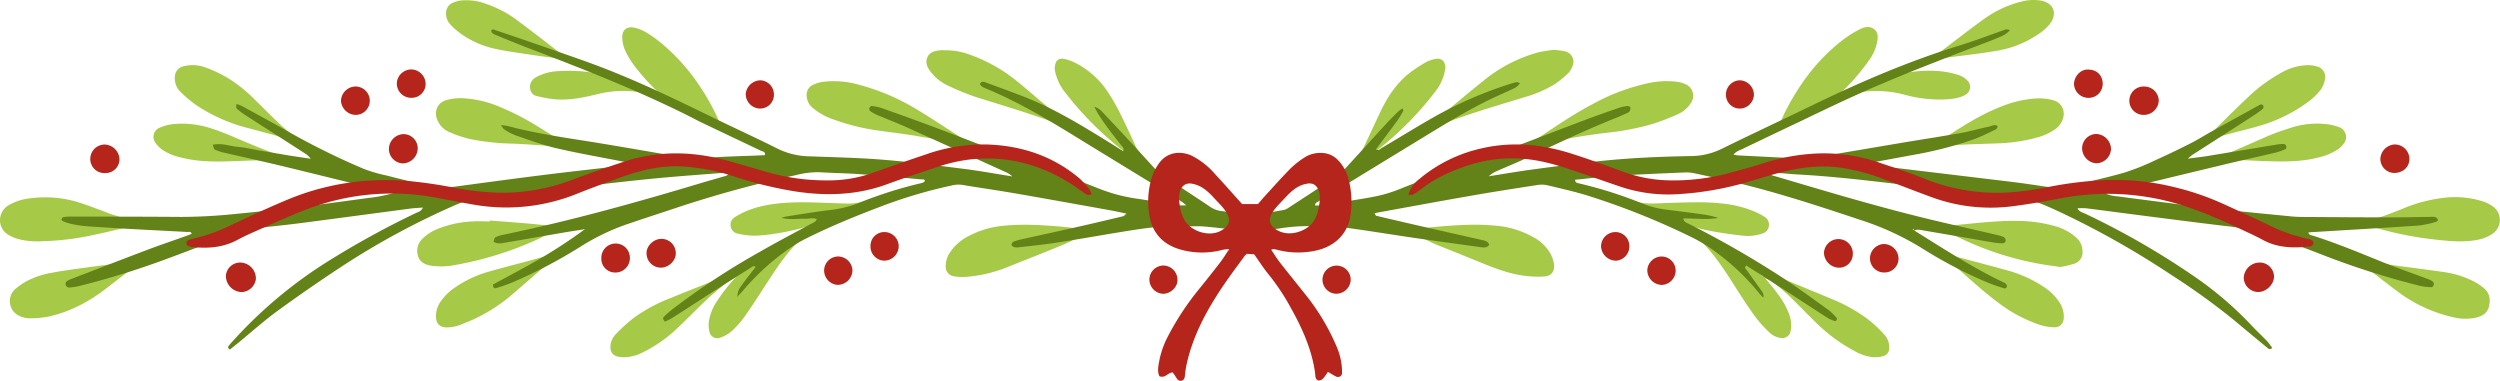 <?xml version="1.0" encoding="UTF-8"?> <svg xmlns="http://www.w3.org/2000/svg" viewBox="0 0 941.51 143.42"> <defs> <style>.cls-1{fill:#a6c947;}.cls-2{fill:#b5251b;}.cls-3{fill:#638217;}</style> </defs> <title>Ресурс 8</title> <g id="Слой_2" data-name="Слой 2"> <g id="OBJECTS"> <path class="cls-1" d="M575.35,54.59c8.23-5.36,16.2-11.11,24.95-15.66a76.43,76.43,0,0,1,20.57-7.63,31.59,31.59,0,0,1,10.75-.49,11.13,11.13,0,0,1,3.16.91A4.71,4.71,0,0,1,636.64,39,11.15,11.15,0,0,1,631.89,43a90.87,90.87,0,0,1-9.28,3.61A97.32,97.32,0,0,1,605.09,50Q593.94,51.32,583,53.7a45.6,45.6,0,0,0-5.11,1.69A1.78,1.78,0,0,1,575.35,54.59Z"></path> <path class="cls-1" d="M366.48,54.83c-1.06.3-1.93.88-2.48.65-5.82-2.4-12-3.08-18.13-4.15-4.89-.86-9.84-1.42-14.77-2.12a80.34,80.34,0,0,1-16.88-4.12,24,24,0,0,1-8-4.34,6.2,6.2,0,0,1-2.43-4.62A4.12,4.12,0,0,1,306.09,32a13,13,0,0,1,3.91-1.2A34.85,34.85,0,0,1,324,32.06a83,83,0,0,1,21.61,9.35c5.09,3.07,10,6.36,15.05,9.57C362.45,52.16,364.27,53.39,366.48,54.83Z"></path> <path class="cls-1" d="M529.28,86.36c.24-.26.33-.41.4-.4,4,.43,7.92-.28,11.87-.61,7.32-.6,14.65-1.09,22-.33a34.44,34.44,0,0,1,13.79,4.24,16.08,16.08,0,0,1,6.54,6.23,11.92,11.92,0,0,1,1.35,3.86c.4,2.84-1,4.67-3.81,4.8a40.81,40.81,0,0,1-8.26-.43c-5.36-.82-10.41-2.78-15.41-4.81s-10.25-4.2-15.4-6.21C537.81,90.94,533.69,88.45,529.28,86.36Z"></path> <path class="cls-1" d="M411.94,85.82a68.21,68.21,0,0,1-12.33,6.67q-9.81,4-19.65,7.86a52.07,52.07,0,0,1-16.06,3.92,21,21,0,0,1-4.55-.2,3.58,3.58,0,0,1-3.19-3.75,9.14,9.14,0,0,1,1.74-5.45,18.43,18.43,0,0,1,6.82-5.94A35,35,0,0,1,378.17,85c7.19-.71,14.38-.23,21.56.35,2.75.23,5.47.75,8.22.93A20.94,20.94,0,0,0,411.94,85.82Z"></path> <path class="cls-1" d="M54.82,83.9c-6.83,1.61-13.63,3.35-20.5,4.78a100.77,100.77,0,0,1-18.09,2.15A29.25,29.25,0,0,1,6.77,90a15.29,15.29,0,0,1-4.11-1.87,6.46,6.46,0,0,1,.19-10.58A18.69,18.69,0,0,1,9.38,75a42.53,42.53,0,0,1,20.08,1.17c3,.9,6,2.1,9,3.18,1.3.46,2.55,1.08,3.87,1.46C46.39,82,50.35,83.79,54.82,83.9Z"></path> <path class="cls-1" d="M886.62,83.83c6.53-.51,12.41-2.9,18.3-5.25a56.14,56.14,0,0,1,14.78-4,34.92,34.92,0,0,1,15.17,1.2,14.1,14.1,0,0,1,4,2,6.26,6.26,0,0,1-.21,10.28,13.46,13.46,0,0,1-4.51,2c-5.05,1.25-10.17.89-15.27.35a133.15,133.15,0,0,1-26-5.15C890.87,84.62,888.72,84.3,886.62,83.83Z"></path> <path class="cls-1" d="M775.92,100.56c-3.14-.48-6-.83-8.87-1.39a115.49,115.49,0,0,1-31.62-10.88A13.37,13.37,0,0,0,730,86.42c-.42,0-.86-.58-1.19-1a.92.92,0,0,1,.52-1.3,2.05,2.05,0,0,1,.82,0c3,1.23,6,.65,9,.37,6.74-.61,13.48-1.4,20.27-1.3a52.51,52.51,0,0,1,14.33,1.93,19.86,19.86,0,0,1,8,4.2,6.91,6.91,0,0,1,2.53,5.44,4.41,4.41,0,0,1-3,4.52A41.9,41.9,0,0,1,775.92,100.56Z"></path> <path class="cls-1" d="M184.47,83.05c5.79.46,11.58.84,17.35,1.41,3.3.33,6.56.79,9.81-.31.26-.09,1,.31,1,.48a4.47,4.47,0,0,1-.43,1.48.44.44,0,0,1-.33.21c-3.47.17-6.15,2.32-9.13,3.69A129.13,129.13,0,0,1,172,99.69a27.94,27.94,0,0,1-9.48.4c-2.3-.37-4.36-1.25-5.09-3.64a6.27,6.27,0,0,1,1.64-6.5,16.9,16.9,0,0,1,5.11-3.48,40,40,0,0,1,13.67-3.08c2.2-.16,4.42,0,6.63,0Z"></path> <path class="cls-1" d="M585,18.76a35.31,35.31,0,0,1,4.23.53,4.06,4.06,0,0,1,2.91,5.8,6.76,6.76,0,0,1-1.52,2.44,38.38,38.38,0,0,1-5.11,4.18,45.41,45.41,0,0,1-11.41,4.9c-10,3.07-20.14,6-30,9.77a8,8,0,0,1-2,.52,2,2,0,0,1-1.48-.37c-.52-.68,0-1.25.59-1.71,5.76-4.76,11.45-9.61,17.29-14.26a55.68,55.68,0,0,1,20.45-10.74C581,19.26,583.26,19.05,585,18.76Z"></path> <path class="cls-1" d="M356,18.93a25.58,25.58,0,0,1,9,1.58,59.65,59.65,0,0,1,17.71,9.84C387,33.81,391.15,37.49,395.4,41c1.7,1.42,3.49,2.73,5.19,4.15.27.21.51.9.39,1a1.91,1.91,0,0,1-1.27.72,8.5,8.5,0,0,1-2.4-.62c-9.73-3.62-19.7-6.54-29.6-9.65a95.71,95.71,0,0,1-10.37-4.2,17.76,17.76,0,0,1-6.29-4.68c-1.49-1.74-2.77-3.67-1.85-6s3.31-2.67,5.57-2.84C355.18,18.9,355.6,18.93,356,18.93Z"></path> <path class="cls-1" d="M273.34,49.15c-1.06-.24-2.14-.4-3.16-.74a57.19,57.19,0,0,1-17-9.24,75.83,75.83,0,0,1-14.51-14.73,29.86,29.86,0,0,1-3.34-5.7,12.75,12.75,0,0,1-1-4.81c0-2.64,1.79-4.08,4.4-3.54A14.94,14.94,0,0,1,243,12a40.35,40.35,0,0,1,5.12,3.51c9.56,7.66,16.6,17.3,21.85,28.3A16.51,16.51,0,0,0,273.34,49.15Z"></path> <path class="cls-1" d="M667.83,48.87a24.29,24.29,0,0,0,2.46-2.68,28.94,28.94,0,0,0,1.65-3.35c5.38-10.79,12.37-20.32,22-27.75a41.63,41.63,0,0,1,6.32-4c1.72-.88,3.71-1.48,5.51-.13s1.49,3.57,1.06,5.38A16.81,16.81,0,0,1,704.38,22a84.29,84.29,0,0,1-7.24,9.06c-7.09,7.58-15.27,13.63-25.19,17.07C670.65,48.61,669.41,49.28,667.83,48.87Z"></path> <path class="cls-1" d="M51.06,99.7c-.94.93-1.46,1.55-2.08,2-2.84,2.22-5.71,4.39-8.55,6.6-6.86,5.33-14.35,9.38-22.95,11.08a39,39,0,0,1-6.59.49,9.35,9.35,0,0,1-2.82-.59A6.14,6.14,0,0,1,5.57,109,26.22,26.22,0,0,1,10,105.9a32.7,32.7,0,0,1,9.81-3.23c3.8-.73,7.65-1.22,11.49-1.75,4.24-.6,8.49-1.17,12.75-1.66C46.13,99,48.31,98.3,51.06,99.7Z"></path> <path class="cls-1" d="M890.42,99.66a6.69,6.69,0,0,1,4.48-.72c2.46.33,4.92.73,7.38,1.07,6,.82,12.07,1.57,18.09,2.45a35.91,35.91,0,0,1,11.41,3.6,21.15,21.15,0,0,1,3.44,2.28c2.35,1.85,2.82,4.38,2.13,7.11s-2.8,3.72-5.18,4.23a18.63,18.63,0,0,1-7.83-.11,54.82,54.82,0,0,1-21.68-10c-3.66-2.73-7.25-5.54-10.85-8.34A12.56,12.56,0,0,1,890.42,99.66Z"></path> <path class="cls-1" d="M828.72,53.32c4.71-3.43,8.39-7.59,12.37-11.42,3.29-3.17,6.54-6.42,10.08-9.29a68.8,68.8,0,0,1,8.7-5.63,21,21,0,0,1,8.76-2.42,11.26,11.26,0,0,1,3.68.41,4.06,4.06,0,0,1,3.26,5,9.7,9.7,0,0,1-1.8,4.11,24.62,24.62,0,0,1-4.5,4.27,57.7,57.7,0,0,1-18.57,9.1c-3.31,1-6.69,1.75-10,2.66S834,52,830.67,52.9C830,53.07,829.37,53.18,828.72,53.32Z"></path> <path class="cls-1" d="M113.15,53.22a9.51,9.51,0,0,1-1.74-.11c-5.87-1.58-11.72-3.23-17.6-4.78a63.38,63.38,0,0,1-19.67-8.58,45.18,45.18,0,0,1-6-5,7.14,7.14,0,0,1-2.31-5.59,4.19,4.19,0,0,1,3.31-4.2,13.58,13.58,0,0,1,8.55.58,46,46,0,0,1,7.85,3.69,54.39,54.39,0,0,1,10.66,8.54c3.27,3.19,6.46,6.46,9.81,9.56C108.18,49.34,110.6,51.14,113.15,53.22Z"></path> <path class="cls-1" d="M214.47,55.82c-1.92-.25-3.82-.59-5.74-.73-5.25-.37-10.51-.8-15.76-1a90.52,90.52,0,0,1-15.69-1.68,43.81,43.81,0,0,1-7.86-2.58,8.53,8.53,0,0,1-4.49-4.15c-1.7-3.43-.39-7,3.25-8a19.92,19.92,0,0,1,6.15-.69,41.15,41.15,0,0,1,14.08,3.35,98.3,98.3,0,0,1,13.67,7l12.64,7.83C214.64,55.43,214.55,55.62,214.47,55.82Z"></path> <path class="cls-1" d="M726.85,55.54C735.45,50,743.8,44,753.38,40.25a42.12,42.12,0,0,1,13.68-3.19,20.53,20.53,0,0,1,6.15.68c3.45.95,4.88,4.33,3.47,7.61a8.16,8.16,0,0,1-2.9,3.45,21,21,0,0,1-6.39,2.92A63.11,63.11,0,0,1,752.22,54C743.78,54.32,735.34,54.39,726.85,55.54Z"></path> <path class="cls-1" d="M730.84,95.79c.67-.34.82-.48.92-.45,8,2.13,16,4.24,24,6.44a46.8,46.8,0,0,1,14.27,6.5,19.45,19.45,0,0,1,5.53,5.54,9.55,9.55,0,0,1,1.67,5.88c-.16,2.27-1.45,3.63-3.72,3.55a18,18,0,0,1-5.26-.9,54.59,54.59,0,0,1-14.68-7.59q-4-3-7.79-6.2c-3.89-3.32-7.67-6.76-11.53-10.12C733.25,97.56,732.15,96.8,730.84,95.79Z"></path> <path class="cls-1" d="M210.5,95.88c-.91.67-1.78,1.27-2.6,1.93s-1.43,1.3-2.16,1.94c-4.28,3.73-8.55,7.47-12.86,11.16a62.24,62.24,0,0,1-18.47,11A15.2,15.2,0,0,1,168,123.3c-2.33-.14-3.56-1.27-3.79-3.56A9.48,9.48,0,0,1,166,113.5a20.06,20.06,0,0,1,5.66-5.43,42.37,42.37,0,0,1,12-5.65c4.92-1.42,9.88-2.68,14.82-4q5-1.36,10-2.8C209.11,95.41,209.72,95.07,210.5,95.88Z"></path> <path class="cls-1" d="M727.47,22.53c1.49-1.36,2.43-2.35,3.49-3.16,5.29-4,10.53-8.12,15.93-12A40.93,40.93,0,0,1,761.45.55a18.19,18.19,0,0,1,7-.36C773.38,1,775,5.08,772,9a17.9,17.9,0,0,1-3.63,3.37A38.9,38.9,0,0,1,752,19.12c-6.4,1.1-12.88,1.79-19.32,2.66C731.15,22,729.67,22.21,727.47,22.53Z"></path> <path class="cls-1" d="M213.53,22.46c-5.06-.68-9.84-1.27-14.59-2-4.24-.63-8.49-1.2-12.67-2.12a35.06,35.06,0,0,1-12.8-5.7,27.67,27.67,0,0,1-4-3.58A5.6,5.6,0,0,1,168,5.29,4.22,4.22,0,0,1,170.61,1a11.22,11.22,0,0,1,3.18-.83,20.94,20.94,0,0,1,9.36,1.33,41,41,0,0,1,11,5.69c6.24,4.58,12.33,9.37,18.46,14.09A6.81,6.81,0,0,1,213.53,22.46Z"></path> <path class="cls-1" d="M663.93,104.17c0-.86.09-1.74,1.31-1.58a5,5,0,0,1,1.18.37c7.8,3.2,15.61,6.37,23.38,9.63a60.19,60.19,0,0,1,14.37,8.2,46.62,46.62,0,0,1,5.38,5.14,6.9,6.9,0,0,1,1.94,4.9,3.1,3.1,0,0,1-2.49,3.36,11.72,11.72,0,0,1-3.68.31,16.7,16.7,0,0,1-5.92-1.79,62.3,62.3,0,0,1-16-11.73c-3.28-3.17-6.41-6.5-9.72-9.65-2.1-2-4.37-3.82-6.63-5.63a8.24,8.24,0,0,0-2.25-.88Z"></path> <path class="cls-1" d="M277.41,104.15a6.88,6.88,0,0,0-1.87.73c-3,2.45-6.05,4.85-8.88,7.49-4.16,3.86-8.08,8-12.24,11.86a52,52,0,0,1-11.92,8.26,17,17,0,0,1-6.3,2,11.35,11.35,0,0,1-3.29-.14c-2.25-.45-3.2-1.92-3-4.25a7.23,7.23,0,0,1,2.15-4.4,62.49,62.49,0,0,1,6.44-5.85A59.61,59.61,0,0,1,252,112.46c5.5-2.26,11.05-4.41,16.56-6.66,2.44-1,4.82-2.11,7.24-3.13,1-.4,1.27,0,1.56,1.58Z"></path> <path class="cls-1" d="M544.35,25.59c-.1.51-.22,1.33-.43,2.14a18.43,18.43,0,0,1-3.31,6.66,123.26,123.26,0,0,1-24.5,24.16,6.41,6.41,0,0,1-.68.48c-.81.46-1.54,1.29-2.63.72-.65-.34-.56-1.38.2-3,2.3-4.89,4.57-9.79,6.88-14.68,2.58-5.44,5.84-10.42,10.55-14.26A52.59,52.59,0,0,1,537,23.45a11.76,11.76,0,0,1,3.5-1.23C542.79,21.72,544.32,23,544.35,25.59Z"></path> <path class="cls-1" d="M397.22,26.18c0-3.33,1.3-4.53,3.86-3.92A17.31,17.31,0,0,1,405,23.69a32.21,32.21,0,0,1,12,10.63,72.79,72.79,0,0,1,4.78,8.25c2.36,4.7,4.53,9.49,6.74,14.26a8.39,8.39,0,0,1,.6,2c.13.62-.85,1.36-1.42,1.09a13.33,13.33,0,0,1-2.15-1.21A122.7,122.7,0,0,1,401,34.62a18.25,18.25,0,0,1-3.25-6.22C397.45,27.48,397.3,26.52,397.22,26.18Z"></path> <path class="cls-1" d="M107.62,60l-2.89.1c-5.39.19-10.78.37-16.17.58-6.92.27-13.83.37-20.62-1.42a20.06,20.06,0,0,1-6.83-2.89A10.82,10.82,0,0,1,58.5,53.7a3.69,3.69,0,0,1,1.58-5.58,17.15,17.15,0,0,1,5.16-1.38,34.53,34.53,0,0,1,13.54,1.38c5.32,1.6,10.32,4,15.42,6.08,4.2,1.76,8.48,3.32,12.72,5C107.12,59.26,107.25,59.53,107.62,60Z"></path> <path class="cls-1" d="M834.16,59.77c6.88-2.68,13.49-5.77,20.2-8.64,2.79-1.2,5.7-2.12,8.59-3.07a31.76,31.76,0,0,1,12.73-1.36,19.11,19.11,0,0,1,5.23,1.19,3.94,3.94,0,0,1,1.78,6.16,9.15,9.15,0,0,1-2.37,2.27,21.29,21.29,0,0,1-6.85,2.9c-6.38,1.71-12.89,1.7-19.41,1.49S840.8,60.09,834.16,59.77Z"></path> <path class="cls-1" d="M663.93,104.17l.89.65c1.47,1.82,3,3.61,4.41,5.49a31.44,31.44,0,0,1,4.52,7.88,11.88,11.88,0,0,1,.59,6.51,3.13,3.13,0,0,1-3.65,2.58,7.65,7.65,0,0,1-4.4-2.15,48.2,48.2,0,0,1-5-5.51c-2.53-3.45-4.88-7-7.18-10.64-4-6.3-8-12.62-13.27-18-.32-.31-.37-.89-.57-1.4,1.6-.71,2.66.26,3.69.75,4.61,2.2,9.17,4.5,13,7.93C659.27,100.3,661.62,102.21,663.93,104.17Z"></path> <path class="cls-1" d="M277.31,104.25c3.3-2.71,6.56-5.5,9.93-8.14,3.84-3,8.36-4.79,12.76-6.78.27-.12.73.18,1.37.36a12.58,12.58,0,0,1-1.2,1.77c-4.38,4.47-7.8,9.67-11.2,14.88-2.79,4.29-5.53,8.6-8.47,12.78a35.29,35.29,0,0,1-4.93,5.57,12.89,12.89,0,0,1-4.26,2.44,3,3,0,0,1-4.15-2.28,10.9,10.9,0,0,1-.22-3.65,18.57,18.57,0,0,1,3-7.64,61.94,61.94,0,0,1,7.44-9.41Z"></path> <path class="cls-1" d="M327.58,74.9c-.56,1.69-.81,2.43-.95,2.87-2.77.91-5.28,1.63-7.71,2.54-8.56,3.19-17.17,6.16-26.23,7.56a63.66,63.66,0,0,1-8.24.89A29.06,29.06,0,0,1,277.9,88a3.39,3.39,0,0,1-1-6.32,27.14,27.14,0,0,1,3.27-1.77c5.24-2.4,10.81-3.24,16.51-3.58,5.94-.35,11.86,0,17.8.18C318.62,76.62,322.79,77.21,327.58,74.9Z"></path> <path class="cls-1" d="M614.73,77.76c-.13-.46-.34-1.2-.53-1.89.37-.18.52-.32.6-.29,4.45,1.54,9,1,13.57.84,6.78-.17,13.57-.55,20.34.24A42.12,42.12,0,0,1,661.52,80a30.44,30.44,0,0,1,2.91,1.59,3.43,3.43,0,0,1,1.74,3.5,3.35,3.35,0,0,1-2.63,2.9,16.61,16.61,0,0,1-7.4.74c-4-.46-8-1-11.92-1.75-7.36-1.42-14.38-4.05-21.42-6.58C620.21,79.5,617.57,78.7,614.73,77.76Z"></path> <path class="cls-1" d="M695.44,34.18c2.4-.88,3.91-1.5,5.47-2,4.48-1.39,9-2.86,13.49-4a48.93,48.93,0,0,1,16.48-1.35,33.7,33.7,0,0,1,6.86,1.47,8.18,8.18,0,0,1,3.12,1.95A3.39,3.39,0,0,1,740,35.8c-2.38,1.27-5,1.49-7.65,1.65a50.23,50.23,0,0,1-15.2-1.81,41.65,41.65,0,0,0-17.28-.83A5.7,5.7,0,0,1,695.44,34.18Z"></path> <path class="cls-1" d="M244.92,35.07c-1.35-.11-2.72-.14-4.06-.35a39.49,39.49,0,0,0-15.65.69c-5.26,1.28-10.55,2.42-16,2a46.26,46.26,0,0,1-6.91-1.21,3.14,3.14,0,0,1-2.64-2.84,4,4,0,0,1,2.06-4.18A18.52,18.52,0,0,1,210,26.81a60.56,60.56,0,0,1,22.14,2.6c3.84,1.16,7.61,2.52,11.4,3.82a9.49,9.49,0,0,1,1.61.91C245.09,34.45,245,34.76,244.92,35.07Z"></path> <path class="cls-2" d="M850.8,98.88a5.37,5.37,0,0,1,5.59,4.94c.22,3.08-2.78,6.17-6,6.15a5.51,5.51,0,0,1-5.39-5.2A6,6,0,0,1,850.8,98.88Z"></path> <path class="cls-2" d="M90.55,98.88a6,6,0,0,1,5.81,6.22A5.65,5.65,0,0,1,91.07,110a6.12,6.12,0,0,1-6-6.07A5.37,5.37,0,0,1,90.55,98.88Z"></path> <path class="cls-2" d="M692.34,100.81a5.76,5.76,0,0,1-5.42-5.67,5.44,5.44,0,1,1,10.86.67A5.17,5.17,0,0,1,692.34,100.81Z"></path> <path class="cls-2" d="M907.39,60c-.1,3.1-2.58,5.16-5.86,5.14a5.31,5.31,0,0,1-5.07-5.46,5.71,5.71,0,0,1,5.44-5.28A5.52,5.52,0,0,1,907.39,60Z"></path> <path class="cls-2" d="M39.6,65.17A5.28,5.28,0,0,1,34,59.83a5.42,5.42,0,0,1,5.59-5.39A5.79,5.79,0,0,1,45,60.15,5.23,5.23,0,0,1,39.6,65.17Z"></path> <path class="cls-2" d="M146.46,56.2a5.69,5.69,0,0,1,5.36-5.69A5.36,5.36,0,0,1,157.31,56a5.75,5.75,0,0,1-5.55,5.54A5.47,5.47,0,0,1,146.46,56.2Z"></path> <path class="cls-2" d="M249,100.8a5.4,5.4,0,0,1-5.51-5.48c-.05-2.63,2.52-5.21,5.31-5.35a5.37,5.37,0,0,1,5.7,5.26C254.63,98,252,100.73,249,100.8Z"></path> <path class="cls-2" d="M784.14,55.53a5.41,5.41,0,0,1,5.48-5.07,5.81,5.81,0,0,1,5.4,5.73,5.64,5.64,0,0,1-5.75,5.3A5.76,5.76,0,0,1,784.14,55.53Z"></path> <path class="cls-2" d="M154.75,36.84a5.39,5.39,0,0,1-5.3-5.69,5.49,5.49,0,0,1,5.59-5,5.54,5.54,0,0,1,5.25,5.73A5.28,5.28,0,0,1,154.75,36.84Z"></path> <path class="cls-2" d="M231.59,102.63a5.15,5.15,0,0,1-5.12-5.31,5.38,5.38,0,1,1,10.75,0A5.43,5.43,0,0,1,231.59,102.63Z"></path> <path class="cls-2" d="M613.61,92.43a5.41,5.41,0,0,1-4.85,5.74,5.66,5.66,0,0,1-5.8-5.32,5.42,5.42,0,0,1,5.16-5.45A5.23,5.23,0,0,1,613.61,92.43Z"></path> <path class="cls-2" d="M134,32.57a5.4,5.4,0,0,1,5.26,5.28,5.34,5.34,0,0,1-5.52,5.42A5.7,5.7,0,0,1,128.41,38,5.6,5.6,0,0,1,134,32.57Z"></path> <path class="cls-2" d="M791.88,31.37a5.26,5.26,0,0,1-5.41,5.48,5.41,5.41,0,0,1-5.39-5.15c0-2.81,2.34-5.5,5.09-5.51C789.82,26.16,791.76,28.42,791.88,31.37Z"></path> <path class="cls-2" d="M625.9,96.6a5.33,5.33,0,0,1,5.16,5.37,5.43,5.43,0,0,1-5.26,5.33,5.57,5.57,0,0,1-5.42-5.64A5.45,5.45,0,0,1,625.9,96.6Z"></path> <path class="cls-2" d="M807.52,32.58A5.49,5.49,0,0,1,813,37.71a5.62,5.62,0,0,1-5.5,5.56,5.35,5.35,0,1,1,0-10.69Z"></path> <path class="cls-2" d="M503,110.62a5.3,5.3,0,1,1,.9-10.56,5.31,5.31,0,0,1,4.76,5.7A5.48,5.48,0,0,1,503,110.62Z"></path> <path class="cls-2" d="M310.37,101.7a5.33,5.33,0,0,1,5.41-5.11,5.48,5.48,0,0,1,5.26,5.33,5.6,5.6,0,0,1-5.68,5.36A5.44,5.44,0,0,1,310.37,101.7Z"></path> <path class="cls-2" d="M327.83,92.62a5.19,5.19,0,0,1,5.3-5.23,5.4,5.4,0,0,1,5.33,5.27,5.51,5.51,0,0,1-5.6,5.51A5.35,5.35,0,0,1,327.83,92.62Z"></path> <path class="cls-2" d="M291.47,35.7a5.19,5.19,0,0,1-5.28,5.18,5.47,5.47,0,0,1-5.34-5.64,5.7,5.7,0,0,1,5.6-5A5.36,5.36,0,0,1,291.47,35.7Z"></path> <path class="cls-2" d="M709.86,102.62a5.33,5.33,0,0,1-5.62-5.28,5.46,5.46,0,0,1,5.09-5.44A5.61,5.61,0,0,1,715,97.28,5.28,5.28,0,0,1,709.86,102.62Z"></path> <path class="cls-2" d="M660.53,35.39a5.4,5.4,0,0,1-5,5.49A5.21,5.21,0,0,1,650,36a5.39,5.39,0,0,1,5.16-5.76A5.52,5.52,0,0,1,660.53,35.39Z"></path> <path class="cls-2" d="M438.21,100a5.39,5.39,0,0,1,5.23,5.39c.09,2.66-2.5,5.19-5.39,5.26a5.43,5.43,0,0,1-5.19-5.41A5.33,5.33,0,0,1,438.21,100Z"></path> <path class="cls-3" d="M720.87,86.78c10.83,6.71,21.49,13.71,33,19.25a7.24,7.24,0,0,1,1.46.77,1.4,1.4,0,0,1,.49,1,.85.85,0,0,1-1.21.74,71.46,71.46,0,0,1-7-2.52,171.32,171.32,0,0,1-22.83-11.93,104.8,104.8,0,0,0-24-11.22c-15.51-5.17-31-10.27-47-14.1-5.12-1.23-10.26-2.35-15.41-3.46a15,15,0,0,0-3.71-.37c-8.73.37-17.45.72-26.17,1.27-5.11.32-10.19,1-15.29,1.49,0,1.06.7,1.2,1.36,1.34a163,163,0,0,1,24.52,7.82A36.75,36.75,0,0,0,627.93,79c4.53.58,9.07,1.14,13.6,1.78a34.88,34.88,0,0,1,5.62,1.3c-4.35.75-8.74.12-13.26.21.4,1.51,1.44,1.67,2.24,2.07a367.67,367.67,0,0,1,35,20.1c6,3.93,11.84,8.23,17.69,12.43a20.84,20.84,0,0,1,2.9,2.89.88.88,0,0,1-.07.78c-.12.19-.5.41-.67.35a13.4,13.4,0,0,1-2.63-1.14c-5-3.22-10-6.5-15-9.73-5.23-3.37-10.49-6.71-15.71-10.06-.91,1-.05,1.42.29,1.89,1.92,2.71,3.88,5.39,5.79,8.12a2.55,2.55,0,0,1,.35,2.07,17.44,17.44,0,0,1-1.29-1.29,87.05,87.05,0,0,0-19.21-17.69,53.08,53.08,0,0,0-6.83-3.91,278.79,278.79,0,0,0-38.56-15.42c-5-1.57-10.16-2.71-15.28-3.94a9.46,9.46,0,0,0-3.67-.17C571.1,70.9,563,72.14,555,73.54c-12,2.08-24,4.31-36,6.48-.4.07-.8.19-1.34.33.27.37.43.87.7.93q11.12,2.63,22.26,5.15c5.81,1.33,11.62,2.62,17.42,3.95a6.52,6.52,0,0,1,2,.65c.38.23.82.91.72,1.23a1.88,1.88,0,0,1-1.23.86,4.38,4.38,0,0,1-1.65,0c-8.37-1.16-16.75-2.3-25.12-3.51-9.18-1.34-18.34-2.87-27.55-4.08-3.41-.45-6.92-.18-10.38-.33a65.86,65.86,0,0,0-13.23.88,52.23,52.23,0,0,1-6.62.48c-2.77.08-5.55.16-8.31,0-3.73-.23-7.44-.72-11.16-1.07-1.37-.14-2.75-.26-4.12-.29-1.8,0-3.61.09-5.41,0-7.39-.33-14.67.69-21.93,1.86-8.75,1.4-17.49,3-26.25,4.33-4.66.73-9.35,1.18-14,1.74a4.37,4.37,0,0,1-1.65,0c-.47-.13-1.09-.49-1.19-.87a1.48,1.48,0,0,1,.7-1.24,23.09,23.09,0,0,1,3.59-1c7.29-1.64,14.6-3.22,21.9-4.87,5.27-1.19,10.52-2.44,15.77-3.7.35-.08.63-.44,1.34-1-2.07-.43-3.74-.82-5.42-1.13-12.14-2.17-24.28-4.38-36.43-6.48-6.69-1.16-13.42-2.1-20.11-3.23a10.65,10.65,0,0,0-4.1.29,183.39,183.39,0,0,0-27.43,8.24c-9.2,3.49-18.29,7.25-27.1,11.64a40.68,40.68,0,0,0-4.68,2.67A88.69,88.69,0,0,0,280,109.23c-.69.84-1.47,1.59-2.37,2.57.42-2.64.41-2.66,2.88-6,1.32-1.78,2.71-3.51,4.07-5.26-.78-.67-1.34,0-1.85.3q-8.1,5.09-16.15,10.26c-4.43,2.84-8.84,5.73-13.28,8.56a31.49,31.49,0,0,1-2.82,1.45c-.83-.7-.94-1.37-.35-1.94a40.66,40.66,0,0,1,3.13-2.72,275.81,275.81,0,0,1,33-21.67c6.24-3.6,12.64-6.93,19-10.38.8-.44,1.81-.61,2.33-1.85-1.49-.67-3-.09-4.4-.16s-2.77.08-4.15.1a18.39,18.39,0,0,1-4.67-.39,7.63,7.63,0,0,1,1.47-.53c5.34-.82,10.68-1.71,16-2.38a45.13,45.13,0,0,0,11.28-2.62,156.8,156.8,0,0,1,24.14-7.67,4.09,4.09,0,0,0,1-.56c.08-1-.71-.73-1.12-.77-7.87-.69-15.73-1.42-23.61-2-5-.35-10-.4-14.95-.71A33.19,33.19,0,0,0,299.54,66a430,430,0,0,0-44.87,12.28c-5.78,1.93-11.59,3.8-17.36,5.77a83.65,83.65,0,0,0-18.73,8.87,188.93,188.93,0,0,1-25,13.18,61.46,61.46,0,0,1-6.63,2.37c-.78.25-1.33-.14-1.28-1.31,5.81-3.18,11.81-6.28,17.63-9.69a199.09,199.09,0,0,0,17-11.16c-2.83.45-5.65.86-8.47,1.35-7.1,1.21-14.19,2.47-21.3,3.67-1.47.25-3,.72-4.67-.3.22-.57.29-1.43.7-1.65a11.69,11.69,0,0,1,3.14-1c25.39-5.27,50.33-12.22,75.15-19.69,2.38-.72,4.8-1.35,7.18-2.08.88-.27,1.92-.28,2.56-1.43a17,17,0,0,0-2.07-.09c-8.57.67-17.14,1.27-25.69,2.09-8.83.85-17.65,1.88-26.46,2.9q-10.53,1.2-21,2.56c-7.57,1-15.12,2-22.67,3.06A18.29,18.29,0,0,0,172,77a289.79,289.79,0,0,0-43.49,23.48q-12.17,8-23.94,16.56c-5.25,3.84-10.12,8.21-15.16,12.34-1,.77-1.91,1.53-2.79,2.23-.88-.46-.81-1-.44-1.43.52-.65,1.08-1.27,1.64-1.88a169.28,169.28,0,0,1,37.37-30.92,331.77,331.77,0,0,1,31.37-17.12c.94-.45,2.09-.65,2.71-2.08-1.57.11-2.94.15-4.29.32-13.74,1.81-27.48,3.66-41.22,5.45-4.54.59-9.09,1.09-13.64,1.57a67,67,0,0,0-16.09,4C76.44,92.34,69,95.23,61.42,98a308.75,308.75,0,0,1-31.76,9.75,22.32,22.32,0,0,1-3.26.5,1.39,1.39,0,0,1-1.65-.93c-.25-.75.19-1.43,1.21-1.88l.38-.17c9.69-3.73,19.38-7.49,29.09-11.16,4.92-1.86,9.91-3.54,14.87-5.31.63-.23,1.24-.5,1.91-.77-.39-1-1.16-.64-1.72-.67-10.66-.59-21.32-1.06-32-1.77-4.27-.28-8.6-.4-12.78-1.56a15,15,0,0,1-2.3-.89c-.15-.07-.24-.5-.19-.72a.86.86,0,0,1,.48-.58,10,10,0,0,1,2-.26c14.15,0,28.29,0,42.44.11A204.65,204.65,0,0,0,89.36,80.5c9.25-.87,18.47-2,27.69-3.07,7.3-.88,14.57-1.93,21.85-2.9a52.14,52.14,0,0,0,9.37-1.86c-3.08-.7-6.17-1.36-9.24-2.11-11.3-2.75-22.59-5.58-33.91-8.3-6.87-1.65-13.77-3.15-20.65-4.75a16,16,0,0,1-3.54-1.16c-.42-.2-.5-1.08-.81-1.82,3.38-.78,6.3.51,9.29.76s6,1,9,1.51,6,1,9,1.52,6,.92,9.65,1.48a12.46,12.46,0,0,0-1.55-1.59c-7.69-5-15.4-9.88-23.09-14.84a27.77,27.77,0,0,1-3.3-2.5c-.25-.22-.08-.92-.11-1.69a13,13,0,0,1,1.84.61c6.07,3.34,12.18,6.61,18.19,10.06A278.18,278.18,0,0,0,137,63.6a57.91,57.91,0,0,0,8.76,2.54c5.63,1.46,11.3,2.81,16.93,4.27a13.62,13.62,0,0,0,5.35.31c11.68-1.55,23.35-3.16,35-4.62,10.45-1.32,20.93-2.47,31.39-3.7.53-.06,1.05-.22,1.52-.32.24-.95-.37-1-.89-1.14-8.56-1.7-17.17-3.17-25.67-5.15-5.24-1.22-10.31-3.16-15.42-4.89a22.9,22.9,0,0,1-4-2.12c-.4-.23-.62-.76-1.32-1.65a20.63,20.63,0,0,1,2.53.32c11.67,3.14,23.64,4.65,35.53,6.62,9.43,1.57,18.86,3.2,28.28,4.83a42.77,42.77,0,0,0,11.14.58c6.48-.57,13-.65,19.51-.93l2.45-.13c.24-1.37-.89-1.34-1.52-1.64-7-3.35-14-6.65-21-10-.62-.3-1.26-.58-1.87-.9C243,35.14,221.32,26.64,199.57,18.33c-4.27-1.62-8.5-3.35-12.72-5.11-.79-.33-1.85-.64-1.83-1.86.33-.11.62-.32.81-.26,7.08,2.41,14.16,4.8,21.22,7.28s14.41,4.95,21.49,7.73c13.69,5.38,26.91,11.78,40.11,18.23C276.74,48.29,284.94,52,293,56.07a28.26,28.26,0,0,0,12,2.81c9.42.35,18.86.55,28.25,1.33,10.07.83,20.12,2.17,30.15,3.44,5.77.74,11.49,1.79,17.87,2.8a13.71,13.71,0,0,0-1.78-1.3Q360.55,56.56,341.59,48c-3.79-1.7-7.67-3.18-11.5-4.81a12,12,0,0,1-2.47-1.45,1.25,1.25,0,0,1-.2-1.12c.11-.31.59-.74.85-.7a17.55,17.55,0,0,1,3.6.73c6.66,2.36,13.31,4.74,19.93,7.22,11,4.12,21.95,8.54,33.05,12.43,9.68,3.4,19.32,6.88,28.85,10.66a62.71,62.71,0,0,0,14,3.79c5.48.8,11,1.73,16.43,2.57a21.65,21.65,0,0,0,2.61,0,19.91,19.91,0,0,0-1.83-1.46c-13-8-26-15.88-39-23.88-11-6.77-22-13.36-34-18.4-1.11-.47-2.33-.8-2.89-2,.72-1.14,1.55-.76,2.28-.49,4.81,1.76,9.64,3.5,14.4,5.36,11.16,4.38,21.35,10.58,31.5,16.85L423,56.93c.52-1.28-.4-1.68-.8-2.25s-1-1.31-1.55-2l-1.54-2c-.52-.65-1-1.31-1.53-2s-.82-1.12-1.22-1.68-1-1.36-1.43-2.05-.95-1.37-1.37-2.08-.76-1.4-1.43-2.67a6.39,6.39,0,0,1,3.05,2q5.85,6.21,11.65,12.45c2.92,3.16,5.77,6.37,8.72,9.5a16.39,16.39,0,0,0,2.91,2.32c5.66,3.75,11.38,7.43,17,11.22a9.41,9.41,0,0,0,4.15,1.74c3.16.39,6.31,1,9.48,1.22,4.88.3,9.66-.77,14.43-1.58A6.38,6.38,0,0,0,485.65,78c5.92-3.86,11.84-7.72,17.72-11.65a17.49,17.49,0,0,0,3.11-2.72c5.17-5.61,10.28-11.27,15.44-16.88,1.5-1.64,3.08-3.2,4.66-4.75a11.74,11.74,0,0,1,1.65-1.16c.14.42.36.75.27.9a43.71,43.71,0,0,1-2.39,3.87c-2.61,3.57-5.29,7.08-7.94,10.63,1,.7,1.59-.17,2.23-.54,7.41-4.35,14.69-8.93,22.22-13.06a151.74,151.74,0,0,1,27.19-11.38,6.76,6.76,0,0,1,1.61-.32c.23,0,.48.2,1,.45a8.05,8.05,0,0,1-1.7,1.63c-2,1-4,1.84-6,2.75-10,4.5-19.34,10.23-28.69,15.94Q516.14,63.85,496.28,76c-.44.27-1,.47-1.06,1.35a12.67,12.67,0,0,0,1.95,0c7-1.1,14-2.06,20.93-3.4a54.35,54.35,0,0,0,9.9-3.1c10.15-4.1,20.51-7.6,30.81-11.3,12.52-4.49,24.88-9.39,37.33-14.07,4.53-1.71,9.11-3.32,13.69-4.91a15,15,0,0,1,3.2-.66c.31,0,.93.35,1,.59a2.44,2.44,0,0,1-.36,1.48,2.34,2.34,0,0,1-1,.65c-1.14.51-2.27,1-3.43,1.5-11.21,4.46-22.11,9.58-33,14.77-4.13,2-8.37,3.69-12.55,5.54a10.49,10.49,0,0,0-3,1.94c5.6-.87,11.19-1.85,16.81-2.6,8-1.08,15.94-2.09,23.93-3,11.73-1.28,23.5-1.8,35.29-2a26.7,26.7,0,0,0,11.59-2.68c11.43-5.64,23-11,34.47-16.57,18-8.73,36.28-16.58,55.4-22.46,5.82-1.79,11.51-4,17.27-6,.32-.11.75.11,1.55.24a11.85,11.85,0,0,1-2,1.74c-1.48.74-3,1.36-4.58,2-16.67,6.42-33.41,12.7-49.74,20-4.94,2.2-9.83,4.51-14.7,6.83Q671,49,656.23,56.1c-1.06.52-2.3.78-3.38,2.14.87.14,1.35.27,1.83.29,8,.41,16.06.82,24.08,1.18a17.75,17.75,0,0,0,3.71-.23c11.34-1.89,22.68-3.84,34-5.74,7.38-1.24,14.78-2.36,22.15-3.67,3.4-.61,6.74-1.61,10.13-2.3,1.13-.23,2.28-1,3.51-.38.12,1-.62,1.34-1.16,1.6-2.5,1.19-5,2.45-7.57,3.4a144,144,0,0,1-23.32,6l-13.49,2.5a10.78,10.78,0,0,0-1.39.46c.08,1,.74,1,1.25,1q25.38,3.06,50.78,6.11c5,.61,9.89,1.35,14.82,2.09a17.06,17.06,0,0,0,7-.27c7-1.83,14-3.3,20.95-5.3a89.29,89.29,0,0,0,11.54-4.62c4.43-2,8.8-4.09,13.12-6.28,2.72-1.37,5.3-3,8-4.5,5.93-3.31,11.88-6.58,17.82-9.87l.37-.19c.57-.29,1.13-.22,1.39.35a1.17,1.17,0,0,1-.2,1.12,34.81,34.81,0,0,1-3.34,2.44q-11.53,7.44-23.1,14.84c-.45.29-.84.68-1.83,1.48l3.58-.46c1.1-.15,2.2-.26,3.29-.44q13.54-2.23,27.08-4.47a9.75,9.75,0,0,1,2.47-.1c.29,0,.68.51.74.84s-.13,1-.37,1.07a25.87,25.87,0,0,1-3.89,1.33c-7.14,1.68-14.32,3.24-21.46,5-13.34,3.18-26.66,6.44-40,9.67-.66.16-1.31.37-2.44.68a13.42,13.42,0,0,0,4.55,1.08c11.82,1.54,23.64,3.11,35.48,4.48,10.05,1.17,20.13,2.09,30.2,3.09,1.51.15,3,.18,4.57.19,11.09.07,22.19.15,33.28.16,4.58,0,9.16-.12,13.73-.18a10.21,10.21,0,0,1,2.07,0,1.88,1.88,0,0,1,1.25.78c.29.61-.29,1-.82,1.14a38.22,38.22,0,0,1-6.09,1.3c-9.4.68-18.81,1.2-28.21,1.78l-13.54.82c.13,1,.83,1,1.29,1.13,9.27,2.89,18.21,6.68,27.2,10.29,5.53,2.22,11.17,4.16,16.74,6.25a5.64,5.64,0,0,1,1.74,1,1.31,1.31,0,0,1,.21,1.14c-.09.33-.5.84-.75.83a20.62,20.62,0,0,1-4.08-.42,301.93,301.93,0,0,1-36.43-11.51c-6.31-2.49-12.7-4.78-19.07-7.12a79.39,79.39,0,0,0-18.22-4c-10.46-1.25-20.9-2.61-31.35-3.94-7-.9-14-1.84-21-2.72a26.85,26.85,0,0,0-3.25,0c.7,1.39,1.87,1.55,2.82,2a294.75,294.75,0,0,1,39.68,22.67A132.34,132.34,0,0,1,848,122.62c1.87,2,3.93,3.92,5.85,5.92a24.49,24.49,0,0,1,1.88,2.51c-1,.81-1.5.21-2-.2-4.06-3.36-8.13-6.7-12.16-10.1a260.57,260.57,0,0,0-23.94-17.28,328.75,328.75,0,0,0-37.1-21.34c-4-1.95-8-3.87-12.11-5.5a28.76,28.76,0,0,0-6.86-1.5c-15.4-2-30.79-4-46.22-5.75-12.8-1.49-25.61-3-38.49-3.69-2.63-.14-5.25-.43-7.88-.62-.8-.06-1.62,0-2.54,0,.53,1.11,1.47,1.1,2.19,1.32,18.07,5.35,36.11,10.76,54.4,15.3,9.41,2.34,18.88,4.42,28.32,6.63a20.09,20.09,0,0,1,3.19.9,1.69,1.69,0,0,1,.82,1.28c0,.78-.63,1.19-1.42,1.14-1.1-.07-2.21-.15-3.3-.33-8.61-1.47-17.2-3-25.81-4.44-1.34-.23-2.72-.67-4.06,0,0-.34.21-.8-.46-.6Z"></path> <path class="cls-2" d="M530.4,73.33a11.12,11.12,0,0,1,4.11-5.89,54.88,54.88,0,0,1,23.63-11.6c11.56-2.65,22.87-1.46,34,2.12,6.32,2,12.57,4.31,18.81,6.59a53.24,53.24,0,0,0,18.72,3.39,80.31,80.31,0,0,0,20.57-2.51c4.67-1.27,9.37-2.48,14-4A76.15,76.15,0,0,1,685,57.78a64.18,64.18,0,0,1,22.89,3.52c5.5,1.87,11.05,3.65,16.44,5.83a73.14,73.14,0,0,0,32.53,5.32,116.61,116.61,0,0,0,14.39-2A142.2,142.2,0,0,1,794,67.78a93.64,93.64,0,0,1,24.32,2.57,102,102,0,0,1,18.48,6.22q9.07,4.11,18.08,8.39A62,62,0,0,0,869.3,90a3.84,3.84,0,0,1,1.51.6,1.31,1.31,0,0,1,.47,1,1.86,1.86,0,0,1-.66.94,1.34,1.34,0,0,1-.76.29c-6.14.67-12.16.56-17.79-2.54-2.55-1.4-5.21-2.58-7.84-3.82-9.4-4.44-18.9-8.61-29.08-11A93.37,93.37,0,0,0,776,74.71c-6.26,1.17-12.54,2.3-18.86,3.06a64.54,64.54,0,0,1-30.24-3.72c-6.37-2.34-12.68-4.83-19-7.15a76.09,76.09,0,0,0-13.64-3.59c-7.67-1.26-15.21-.45-22.66,1.39-4.7,1.16-9.32,2.64-14,4a115.52,115.52,0,0,1-25.75,4.42,56.42,56.42,0,0,1-21.71-2.86c-5.91-2-11.77-4.08-17.67-6.07-6.31-2.13-12.67-4-19.38-4.42a53.09,53.09,0,0,0-19.3,2.23c-6.77,2.13-13.23,5-18.87,9.4a18.66,18.66,0,0,1-2.76,1.84C531.75,73.5,531.16,73.33,530.4,73.33Z"></path> <path class="cls-2" d="M411.05,73.3c-.76,0-1.36.24-1.71,0-1.3-.79-2.52-1.71-3.77-2.58-12.08-8.34-25.36-12.25-40.07-10.69a60.61,60.61,0,0,0-12.93,3c-6.17,2.08-12.36,4.09-18.47,6.34-11.24,4.13-22.71,4.51-34.43,2.75a149,149,0,0,1-23.78-5.85,75.92,75.92,0,0,0-18.73-3.57c-7.74-.48-15.17,1.22-22.41,3.77-5.88,2.08-11.74,4.2-17.52,6.53a71.05,71.05,0,0,1-39.19,4c-5.46-.92-10.88-2.1-16.36-3A89.55,89.55,0,0,0,115.08,79c-6.59,2.53-13,5.53-19.47,8.36-2,.88-4,1.81-6,2.88-5.46,3-11.32,3.45-17.35,2.75a4,4,0,0,1-1.56-.48,1.35,1.35,0,0,1-.54-1,1.39,1.39,0,0,1,.61-1,5.38,5.38,0,0,1,1.56-.5,68,68,0,0,0,14.82-5.3c7.27-3.42,14.56-6.81,22-9.88A95,95,0,0,1,139.42,68c10.33-.7,20.46.61,30.57,2.47a100.89,100.89,0,0,0,19.39,2.12A74.65,74.65,0,0,0,215,67.91c6.75-2.52,13.54-4.92,20.39-7.13,12.64-4.08,25.39-3.84,38.12-.38,5.88,1.59,11.71,3.38,17.58,5a79.91,79.91,0,0,0,20.58,2.53,49.2,49.2,0,0,0,16.75-2.74c6.79-2.39,13.58-4.8,20.41-7.08a65,65,0,0,1,22.87-3.7c13,.44,24.79,4.31,34.84,12.78a33,33,0,0,1,3.87,4.3A6.14,6.14,0,0,1,411.05,73.3Z"></path> <path class="cls-2" d="M480.88,94.05a31.24,31.24,0,0,0,14,.46c7.55-1.41,12.6-6.24,13.68-13.23a33.92,33.92,0,0,0-.74-14A15.72,15.72,0,0,0,504,60.43a8.63,8.63,0,0,0-6.68-2.83,10.76,10.76,0,0,0-5.93,1.64,33.46,33.46,0,0,0-5.23,4.07c-3.32,3.34-6.45,6.87-9.63,10.34-1,1.11-2,2.29-2.76,3.19h-6c-3.47-3.85-6.75-7.6-10.15-11.25a29.05,29.05,0,0,0-8.75-6.93c-3.92-1.82-9.24-1.75-12.54,3.07a19.25,19.25,0,0,0-2.58,5.17,30.83,30.83,0,0,0-1,13.55c1,6.92,4.77,11.34,11.38,13.4a30,30,0,0,0,16.41.21,20.11,20.11,0,0,1,2.41-.26c-1.39,2.06-2.4,3.71-3.57,5.22-2.63,3.4-5.3,6.78-8,10.09a103.71,103.71,0,0,0-11.61,17.71,32.89,32.89,0,0,0-3.24,9.39c-.35,1.85-.69,3.78.12,5.48,2.16.85,3.11-1.33,5-1.44.33.48.72,1,1.08,1.58.53.81,1,1.81,2.19,1.55s1.26-1.26,1.36-2.27a30.42,30.42,0,0,1,.56-3.69c2.47-11.47,8.08-21.47,14.64-31,2.36-3.42,4.86-6.74,7.31-10.1a6.83,6.83,0,0,1,.78-.72l2.76.17c2,2.87,3.75,5.58,5.77,8a84,84,0,0,1,8,12.12c4,7.14,7.42,14.57,8.88,22.73a27.83,27.83,0,0,1,.38,2.87c.07.93.42,1.74,1.33,1.82a2.52,2.52,0,0,0,1.7-.87,20.39,20.39,0,0,0,1.7-2.41c1.09.63,2,1.25,3,1.72a1.53,1.53,0,0,0,2.33-1.4,24.16,24.16,0,0,0-2-9.71,82.8,82.8,0,0,0-11.68-19.58c-3.17-4-6.42-8-9.57-12-1.18-1.51-2.19-3.15-3.43-5a5.31,5.31,0,0,1,1-.28C480.07,93.86,480.48,94,480.88,94.05Zm-21.05-7.17c-4.44,2.43-11,.38-13.65-3.8a15.37,15.37,0,0,1-1.91-5.94c-.31-2-.46-4.23.49-6a3.75,3.75,0,0,1,1.82-1.78A4.28,4.28,0,0,1,449,69.2c3.59.64,6.07,3,8.44,5.6C460.52,78.18,466.47,83.24,459.83,86.88ZM483.69,74.8c2.37-2.57,4.85-5,8.44-5.6a4.28,4.28,0,0,1,2.38.11,3.71,3.71,0,0,1,1.82,1.78c.95,1.82.81,4,.49,6a15.2,15.2,0,0,1-1.91,5.94c-2.62,4.18-9.21,6.23-13.65,3.8C474.62,83.24,480.57,78.18,483.69,74.8Z"></path> </g> </g> </svg> 